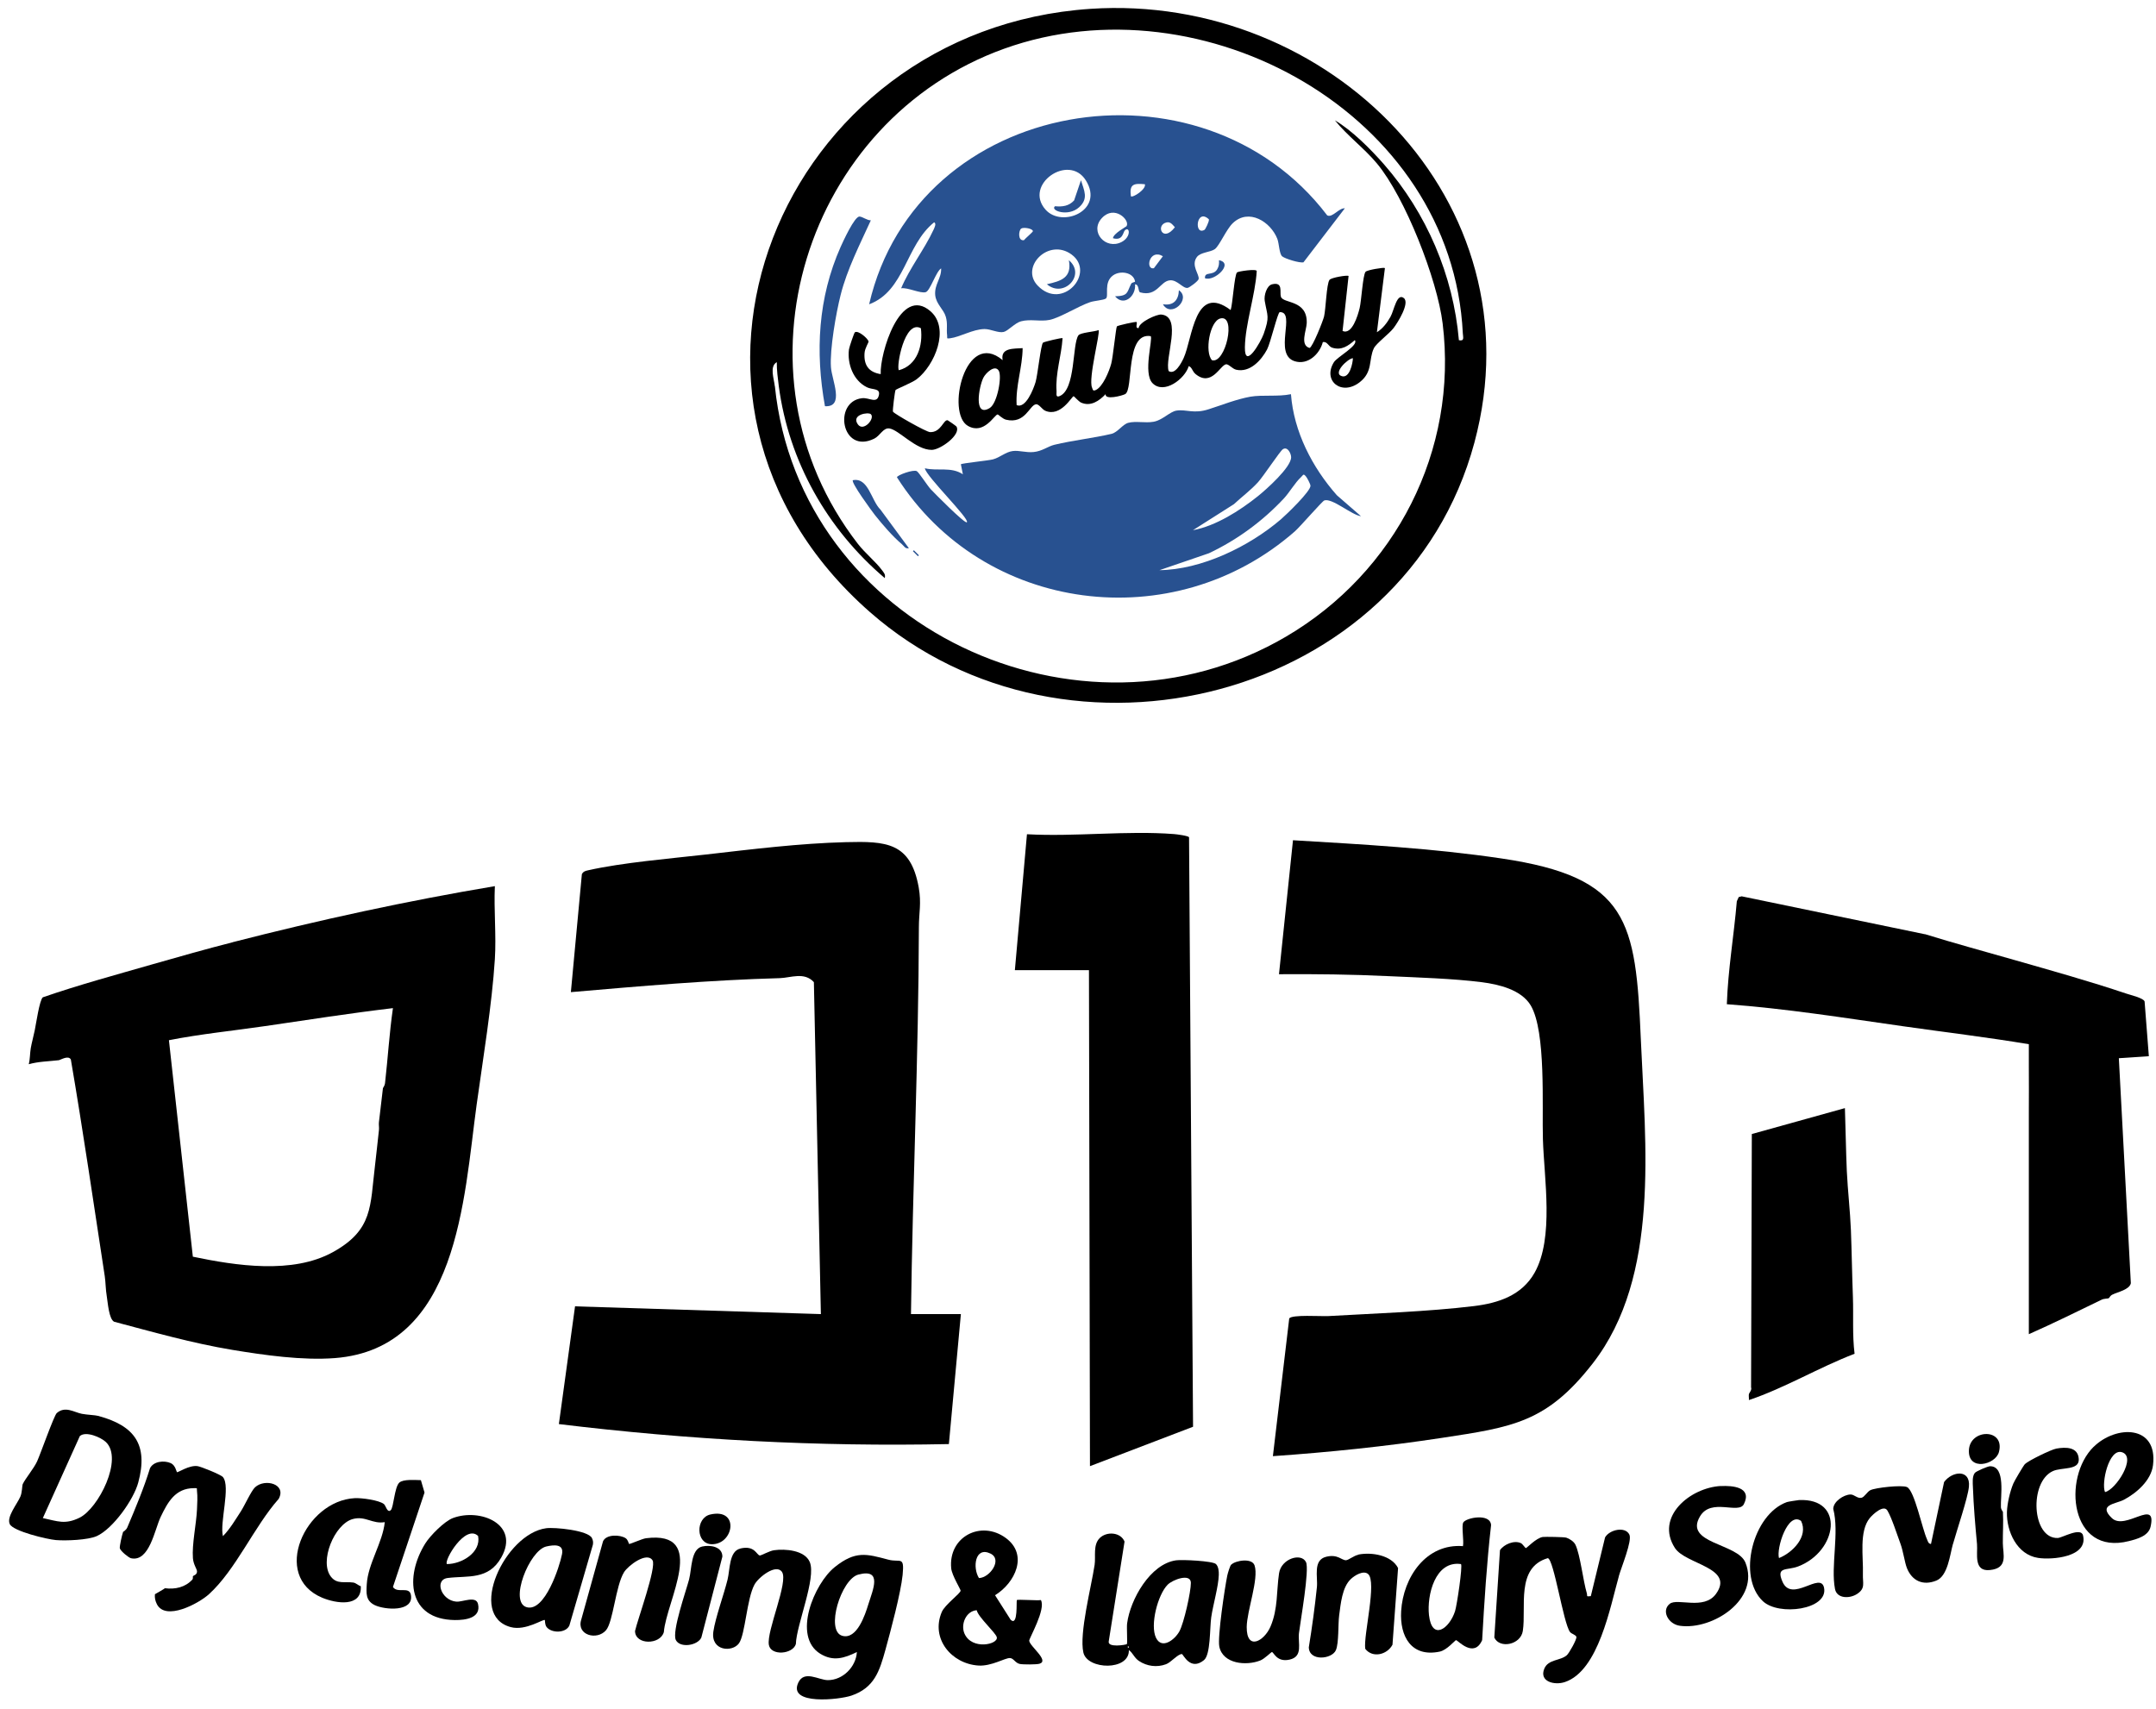 <svg width="193" height="153" viewBox="0 0 193 153" fill="none" xmlns="http://www.w3.org/2000/svg">
<path d="M172.314 83.636C174.955 84.456 177.693 85.195 180.371 85.963C183.706 86.918 187.07 87.858 190.353 88.962C190.726 89.089 191.882 89.358 191.979 89.663L192.36 94.565L189.674 94.744L190.748 114.886C190.636 115.468 189.577 115.669 189.085 115.915C188.898 116.005 188.809 116.214 188.779 116.229C188.667 116.281 188.361 116.251 188.122 116.37C185.966 117.415 183.81 118.482 181.617 119.452C181.61 114.2 181.617 108.948 181.617 103.696C181.617 103.397 181.617 103.099 181.617 102.801C181.617 102.025 181.617 101.249 181.617 100.473C181.617 100.175 181.617 99.876 181.617 99.578C181.617 98.205 181.632 96.832 181.617 95.46C181.617 95.341 181.617 95.221 181.617 95.102C181.602 94.565 181.632 94.028 181.617 93.49C177.872 92.864 174.097 92.416 170.337 91.879C165.1 91.133 159.863 90.297 154.582 89.909C154.686 86.829 155.216 83.762 155.477 80.689L155.648 80.316L155.91 80.249L172.307 83.643L172.314 83.636Z" fill="black"/>
<path d="M20.844 84.352C28.58 82.367 36.413 80.659 44.299 79.338C44.202 81.487 44.433 83.74 44.299 85.874C44.045 89.917 43.232 94.833 42.665 98.921C41.516 107.299 41.024 120.735 29.975 121.593C27.066 121.816 23.664 121.331 20.777 120.854C17.196 120.257 13.72 119.265 10.221 118.34C9.744 118.101 9.654 116.624 9.557 116.05C9.453 115.438 9.46 114.811 9.378 114.259C8.386 107.791 7.446 101.309 6.342 94.856C6.111 94.453 5.424 94.9 5.26 94.923C4.365 95.027 3.455 95.035 2.574 95.281C2.694 94.826 2.679 94.281 2.754 93.848C2.836 93.364 3.007 92.767 3.112 92.237C3.231 91.663 3.537 89.529 3.835 89.29C7.073 88.171 10.385 87.276 13.675 86.329C16.055 85.65 18.435 84.971 20.837 84.359L20.844 84.352ZM23.709 91.871C20.852 92.289 17.957 92.573 15.122 93.132L17.263 112.514C21.113 113.319 26.193 114.103 29.804 112.103C33.414 110.104 33.124 107.97 33.564 104.404C33.698 103.338 33.795 102.256 33.922 101.182C33.952 100.95 33.892 100.697 33.922 100.466C34.041 99.451 34.16 98.436 34.28 97.422C34.28 97.392 34.437 97.22 34.466 96.989C34.72 94.751 34.854 92.491 35.175 90.26C31.348 90.715 27.521 91.312 23.716 91.871H23.709Z" fill="black"/>
<path d="M81.54 117.654H86.016L84.942 129.291C73.245 129.538 61.622 128.911 50.029 127.501L51.476 116.96L73.483 117.654L72.857 87.933C71.999 86.993 70.783 87.545 69.813 87.575C63.569 87.746 57.325 88.291 51.103 88.828L52.088 78.264C52.215 78.026 52.394 77.973 52.64 77.921C55.706 77.227 60.003 76.869 63.218 76.504C67.321 76.034 71.596 75.504 75.721 75.4C79.31 75.31 81.518 75.4 82.242 79.458C82.495 80.875 82.256 81.741 82.256 83.009C82.227 94.572 81.697 106.09 81.548 117.661L81.54 117.654Z" fill="black"/>
<path d="M113.947 130.366L115.409 118.042C115.64 117.683 118.259 117.863 118.871 117.833C123.063 117.594 127.815 117.437 131.941 116.937C134.134 116.669 136.223 115.983 137.372 113.953C139.132 110.828 138.222 105.516 138.118 102.002C138.028 99.085 138.416 92.371 137.029 90.021C136.193 88.612 134.171 88.134 132.664 87.94C130.106 87.612 126.883 87.515 124.257 87.395C121.012 87.239 117.752 87.201 114.492 87.224L115.745 75.228C121.974 75.601 128.248 75.944 134.425 76.862C145.787 78.548 146.428 82.434 146.883 93.05C147.286 102.428 148.629 114.274 142.594 122.048C138.461 127.367 135.417 127.77 129.054 128.739C124.055 129.5 118.99 130.022 113.947 130.373V130.366Z" fill="black"/>
<path d="M90.849 86.858L91.931 74.691C96.205 74.93 100.861 74.348 105.09 74.676C105.322 74.691 106.411 74.833 106.441 74.967L106.799 127.74L97.571 131.268L97.481 86.858H90.856H90.849Z" fill="black"/>
<path d="M156.558 124.815C156.573 124.718 156.849 124.45 156.752 124.211L156.819 101.532L165.152 99.212C165.219 101.092 165.241 102.98 165.323 104.859C165.405 106.583 165.622 108.455 165.689 110.134C165.764 112.066 165.793 114.155 165.868 116.132C165.928 117.825 165.808 119.519 166.017 121.205C162.809 122.435 159.788 124.263 156.558 125.352C156.573 125.181 156.528 124.979 156.558 124.815Z" fill="black"/>
<path d="M10.996 137.169C10.996 137.169 11.287 137.005 11.391 136.766C12.13 135.021 12.868 133.268 13.428 131.455C13.741 130.828 14.696 130.731 15.293 131C15.703 131.186 15.8 131.776 15.838 131.806C15.92 131.865 16.942 131.149 17.695 131.268C17.994 131.313 19.769 132.022 19.956 132.246C20.664 133.096 19.65 136.326 19.956 137.535C20.582 136.901 21.082 136.05 21.567 135.304C21.903 134.782 22.492 133.477 22.828 133.163C23.708 132.343 25.677 132.865 24.946 134.2C22.753 136.669 21.112 140.549 18.702 142.735C17.762 143.585 14.823 145.144 14.047 143.63C13.898 143.331 13.838 143.07 13.868 142.735C14.017 142.645 14.741 142.242 14.763 142.197C15.673 142.317 16.591 142.115 17.218 141.422C17.3 141.332 17.247 141.168 17.27 141.123C17.315 141.049 17.65 141.004 17.635 140.683C17.628 140.459 17.322 140.109 17.27 139.512C17.173 138.251 17.576 136.446 17.635 135.133C17.658 134.678 17.695 133.924 17.635 133.506C17.591 133.223 17.74 133.238 17.367 133.238C15.688 133.238 15.009 134.506 14.383 135.812C13.846 136.931 13.376 139.877 11.727 139.512C11.526 139.467 10.802 138.885 10.727 138.624C10.683 138.467 10.936 137.371 11.011 137.184L10.996 137.169Z" fill="black"/>
<path d="M8.848 126.785C12.049 127.658 13.287 129.351 12.377 132.73C11.966 134.267 10.116 136.863 8.669 137.527C7.878 137.885 5.887 137.96 4.999 137.885C4.215 137.818 1.172 137.095 0.873 136.453C0.575 135.811 1.515 134.692 1.821 133.999C1.992 133.611 1.97 133.029 2.037 132.872C2.268 132.38 3.029 131.477 3.32 130.843C3.626 130.172 4.835 126.733 5.081 126.516C5.842 125.852 6.633 126.449 7.334 126.583C7.789 126.673 8.498 126.688 8.841 126.777L8.848 126.785ZM3.835 135.916C5.155 136.199 5.819 136.52 7.117 135.886C8.818 135.051 11.056 130.612 9.482 129.112C9.035 128.687 7.684 128.098 7.147 128.575L3.835 135.916Z" fill="black"/>
<path d="M174.82 138.243C174.552 139.206 174.365 141.093 173.343 141.511C172.15 141.996 171.165 141.548 170.702 140.392C170.501 139.885 170.374 138.885 170.12 138.199C169.815 137.386 169.359 135.923 168.957 135.245C168.628 134.678 167.659 135.573 167.383 135.908C166.398 137.102 166.816 139.415 166.763 140.929C166.733 141.757 167.017 142.212 166.226 142.72C165.577 143.137 164.436 143.145 164.264 142.264C163.869 140.228 164.667 137.221 164.108 135.095C164.122 134.424 165.04 133.827 165.637 133.805C165.995 133.79 166.264 134.193 166.644 134.096C166.905 134.029 167.136 133.573 167.42 133.424C167.86 133.193 170.255 132.932 170.71 133.141C171.381 133.447 172.075 136.886 172.493 137.796C172.575 137.975 172.605 138.214 172.858 138.236L174.029 132.693C174.753 131.701 176.409 131.514 176.253 133.111C176.156 134.118 175.163 137.027 174.828 138.236L174.82 138.243Z" fill="black"/>
<path d="M187.421 129.538C189.405 127.583 193.18 127.546 192.732 131.179C192.568 132.544 191.255 133.685 190.114 134.282C189.375 134.663 187.779 134.707 189.054 135.923C190.263 137.072 193.098 134.088 192.516 136.684C192.329 137.52 191.307 137.796 190.584 137.975C185.309 139.325 184.593 132.32 187.421 129.53V129.538ZM188.435 133.588C189.39 133.402 191.322 130.418 189.935 130.015C188.778 129.687 188.092 132.79 188.435 133.588Z" fill="black"/>
<path d="M181.267 131.082C181.573 130.776 183.617 129.776 184.087 129.694C184.93 129.545 186.026 129.538 186.086 130.634C186.146 131.664 184.564 131.35 183.774 131.708C181.625 132.671 181.879 137.781 184.206 137.699C184.602 137.684 186.28 136.699 186.467 137.468C186.944 139.407 183.699 139.676 182.446 139.482C180.551 139.198 179.611 137.102 179.656 135.379C179.678 134.618 179.932 133.521 180.23 132.82C180.327 132.581 181.148 131.194 181.267 131.082Z" fill="black"/>
<path d="M179.297 135.379C179.349 136.296 179.282 137.236 179.289 138.161C179.297 139.154 179.804 140.407 178.118 140.571C176.648 140.713 177.051 139.109 176.977 138.243C176.82 136.572 176.671 134.827 176.611 133.148C176.596 132.76 176.536 132.186 176.783 131.873C176.895 131.723 177.946 131.276 178.14 131.276C179.573 131.261 179.065 133.999 179.118 134.946C179.133 135.177 179.304 135.349 179.304 135.379H179.297Z" fill="black"/>
<path d="M178.938 130.008C178.632 131.149 176.156 131.753 176.253 129.828C176.35 127.904 179.513 127.859 178.938 130.008Z" fill="black"/>
<path d="M100.875 147.196C100.942 147.128 100.845 145.704 100.898 145.338C101.181 143.204 102.964 140.019 105.284 139.698C105.806 139.624 108.559 139.75 108.85 140.034C109.081 140.265 109.111 140.675 109.104 140.996C109.074 142.056 108.589 143.667 108.425 144.808C108.29 145.741 108.38 148.143 107.776 148.635C106.545 149.642 105.918 148.091 105.799 148.091C105.426 148.091 104.829 148.837 104.381 149.001C103.568 149.307 102.673 149.187 101.957 148.71C101.524 148.419 101.42 147.994 101.054 147.733C101.114 149.613 97.332 149.508 96.981 147.956C96.593 146.248 97.697 142.056 97.988 140.101C98.1 139.348 97.824 138.311 98.451 137.699C99.077 137.087 100.323 137.177 100.666 138.02L99.256 146.927C99.092 147.561 100.808 147.263 100.875 147.203V147.196ZM104.523 141.884C103.643 142.772 102.927 145.502 103.486 146.643C104.008 147.703 105.165 146.808 105.575 146.062C105.985 145.316 106.612 142.503 106.604 141.712C106.597 140.832 104.978 141.421 104.523 141.884ZM100.965 147.375V147.554C101.084 147.494 101.084 147.434 100.965 147.375Z" fill="black"/>
<path d="M144.92 141.108C144.144 143.846 143.107 149.583 140.086 150.597C139.154 150.911 137.759 150.56 138.244 149.396C138.602 148.538 139.683 148.71 140.265 148.188C140.474 147.994 141.153 146.785 141.116 146.561C141.086 146.375 140.668 146.285 140.541 146.114C139.944 145.308 139.101 139.616 138.557 139.504C135.677 140.34 136.647 143.891 136.319 146.024C136.125 147.27 134.237 147.636 133.767 146.614L134.275 138.788C134.64 138.258 135.55 137.878 136.147 138.161C136.311 138.236 136.52 138.602 136.595 138.602C136.684 138.602 137.498 137.706 138.102 137.609C138.296 137.58 140.026 137.609 140.206 137.669C140.496 137.759 140.884 138.012 141.026 138.296C141.459 139.198 141.712 141.511 142.048 142.645C142.123 142.906 141.944 142.958 142.406 142.906L143.682 137.647C144.07 136.953 145.495 136.632 145.86 137.4C146.121 137.953 145.137 140.317 144.913 141.116L144.92 141.108Z" fill="black"/>
<path d="M90.499 145.047C91.148 145.592 90.961 143.331 91.028 143.257C91.096 143.182 92.841 143.316 93.177 143.257C93.647 144.077 92.118 146.681 92.133 146.897C92.177 147.397 93.96 148.68 93.058 148.956C92.789 149.038 91.595 149.038 91.297 148.979C90.879 148.896 90.737 148.456 90.402 148.449C89.962 148.434 88.753 149.195 87.589 149.12C85.172 148.964 83.292 146.711 84.307 144.323C84.583 143.674 85.941 142.697 85.993 142.421C86.008 142.317 85.217 141.056 85.15 140.422C84.874 137.587 87.821 136.073 90.036 137.699C92.08 139.198 90.872 141.72 89.074 142.824L90.484 145.04L90.499 145.047ZM87.634 141.287C88.604 141.265 89.768 139.624 88.664 139.094C87.269 138.423 87.052 140.37 87.634 141.287ZM87.433 144.167C86.478 144.234 85.978 145.428 86.336 146.256C86.993 147.763 89.38 147.233 89.231 146.584C89.134 146.174 87.567 144.793 87.433 144.167Z" fill="black"/>
<path d="M76.705 147.912C75.571 148.464 74.587 148.777 73.423 148.061C70.909 146.502 72.878 141.78 74.728 140.302C76.578 138.825 77.556 139.116 79.518 139.639C80.592 139.922 80.972 139.258 80.801 141.004C80.637 142.623 79.727 146.024 79.264 147.703C78.734 149.62 78.272 151.112 76.213 151.813C75.139 152.179 70.506 152.694 71.461 150.65C71.998 149.501 73.296 150.426 74.109 150.426C75.445 150.426 76.623 149.247 76.705 147.919V147.912ZM76.84 140.974C75.295 141.377 73.863 146.024 75.4 146.457C76.713 146.823 77.451 144.555 77.727 143.652C78.145 142.317 79.018 140.407 76.84 140.974Z" fill="black"/>
<path d="M37.675 132.514L38.003 133.633L35.175 142.085C35.578 142.705 36.653 141.973 36.787 142.816C37.033 144.338 34.452 144.144 33.549 143.712C32.721 143.309 32.788 142.645 32.833 141.832C32.937 140.011 34.258 138.102 34.444 136.281C33.318 136.468 32.714 135.692 31.572 136.005C29.931 136.46 28.551 139.817 29.633 141.175C30.177 141.862 30.863 141.578 31.632 141.69C31.863 141.72 32.139 141.996 32.296 142.011C32.408 143.928 30.088 143.57 28.842 143.048C24.246 141.116 27.312 134.364 31.759 134.133C32.37 134.103 33.915 134.304 34.37 134.663C34.541 134.797 34.668 135.498 34.981 135.207C35.242 134.961 35.31 133.156 35.742 132.745C36.093 132.417 37.167 132.514 37.667 132.521L37.675 132.514Z" fill="black"/>
<path d="M130.962 138.423C131.059 137.96 130.813 136.595 130.992 136.304C131.253 135.879 133.417 135.453 133.477 136.55C133.089 139.974 132.872 143.406 132.678 146.845C131.947 148.509 130.485 146.845 130.343 146.845C130.254 146.845 129.53 147.74 128.874 147.874C126.337 148.404 125.293 146.502 125.427 144.249C125.614 141.205 127.665 138.169 130.977 138.43L130.962 138.423ZM130.783 140.034C128.463 139.706 127.725 142.831 127.919 144.599C128.18 146.942 129.746 145.83 130.254 144.249C130.418 143.734 130.948 140.191 130.783 140.034Z" fill="black"/>
<path d="M48.774 145.047C48.64 144.928 47.066 146.032 45.73 145.681C41.784 144.637 45.201 137.326 48.886 136.826C49.662 136.722 52.653 137.013 52.989 137.706C53.086 137.9 53.116 138.094 53.071 138.311L50.968 145.539C50.647 146.233 49.379 146.233 48.938 145.681C48.759 145.465 48.797 145.069 48.774 145.047ZM48.901 138.46C47.387 138.81 45.536 143.458 47.155 143.898C48.774 144.338 50.095 140.265 50.311 139.146C50.49 138.229 49.61 138.296 48.901 138.46Z" fill="black"/>
<path d="M56.316 138.229C56.384 138.273 57.473 137.766 57.831 137.721C63.433 137.013 59.636 143.369 59.427 146.121C59.106 147.278 56.868 147.293 56.846 146.032C57.055 145.062 58.793 140.295 58.413 139.698C57.905 138.9 56.227 140.168 55.861 140.765C55.108 141.988 54.892 145.211 54.25 145.957C53.444 146.897 51.579 146.405 52.034 145.002L53.981 137.997C54.265 137.348 55.518 137.393 56.011 137.721C56.234 137.878 56.272 138.199 56.309 138.229H56.316Z" fill="black"/>
<path d="M66.276 138.639C67.589 138.333 67.723 139.243 68.022 139.266C68.141 139.273 68.894 138.848 69.29 138.796C70.29 138.654 72.043 138.788 72.49 139.855C73.087 141.28 71.289 145.495 71.244 147.196C70.968 148.113 69.006 148.277 68.827 147.27C68.604 146.024 70.61 141.615 69.999 140.735C69.469 139.967 67.88 141.228 67.537 141.877C66.85 143.145 66.716 146.315 66.157 147.121C65.56 147.964 63.605 147.822 63.859 146.077C64.038 144.846 64.791 142.787 65.127 141.436C65.358 140.511 65.254 138.878 66.276 138.646V138.639Z" fill="black"/>
<path d="M110.231 140.079C110.596 139.713 112.073 139.459 112.305 140.153C112.708 141.339 111.618 144.212 111.603 145.666C111.589 147.837 113.17 146.934 113.73 145.636C114.416 144.033 114.259 142.444 114.498 140.855C114.692 139.556 116.475 138.989 116.908 139.855C117.236 140.519 116.415 145.114 116.281 146.211C116.169 147.121 116.684 148.315 115.43 148.591C114.274 148.844 114.028 147.912 113.856 147.912C113.789 147.912 113.215 148.509 112.819 148.665C111.581 149.158 109.47 148.993 109.149 147.419C108.978 146.569 109.641 142.138 109.865 141.056C109.91 140.847 110.104 140.183 110.223 140.071L110.231 140.079Z" fill="black"/>
<path d="M154.052 133.051C155.082 132.999 156.865 133.133 156.111 134.663C155.641 135.61 153.194 134.081 152.187 135.752C150.703 138.214 155.537 138.154 156.246 139.9C157.573 143.189 153.321 145.957 150.397 145.562C149.323 145.42 148.703 144.197 149.472 143.592C150.166 143.048 152.53 144.182 153.605 142.712C155.328 140.34 150.889 140.079 149.934 138.594C148.136 135.804 151.307 133.185 154.052 133.044V133.051Z" fill="black"/>
<path d="M121.601 139.183C122.787 138.952 124.555 139.228 125.152 140.392L124.652 147.255C124.182 148.151 122.869 148.479 122.213 147.621C122.041 146.42 123.279 141.601 122.466 140.922C122.041 140.571 121.265 141.049 120.922 141.377C120.139 142.115 120.019 143.6 119.878 144.629C119.773 145.413 119.863 147.084 119.587 147.74C119.236 148.561 117.192 148.77 117.162 147.487C117.453 145.704 117.699 143.898 117.886 142.108C117.983 141.175 117.505 139.668 118.729 139.377C119.751 139.131 120.086 139.691 120.482 139.691C120.713 139.691 121.183 139.28 121.601 139.198V139.183Z" fill="black"/>
<path d="M161.034 134.305C165.182 134.103 164.496 138.892 160.974 140.243C159.952 140.638 158.968 140.22 159.557 141.601C160.393 143.57 162.989 140.638 163.287 142.167C163.66 144.115 159.236 144.711 157.804 143.354C155.499 141.175 156.901 135.58 159.96 134.484C160.034 134.454 160.915 134.312 161.034 134.305ZM159.251 139.497C160.475 139.012 161.907 137.55 161.228 136.17C160.027 135.312 158.997 138.661 159.251 139.497Z" fill="black"/>
<path d="M40.539 135.916C42.986 134.998 46.559 136.468 44.873 139.445C43.724 141.481 41.881 141.056 40.084 141.28C38.853 141.429 39.487 143.287 40.852 143.398C41.411 143.443 42.612 142.839 42.791 143.607C43.083 144.876 41.665 145.055 40.718 145.047C36.525 144.995 36.219 141.168 38.069 138.191C38.517 137.475 39.778 136.207 40.539 135.916ZM40.009 140.034C41.329 140.034 43.083 138.997 42.799 137.52C41.658 136.408 39.703 139.758 40.009 140.034Z" fill="black"/>
<path d="M62.875 138.46C63.583 138.296 64.68 138.482 64.665 139.37L62.785 146.606C62.464 147.33 60.883 147.584 60.502 146.838C60.122 146.092 61.42 142.429 61.688 141.399C61.935 140.452 61.838 138.691 62.867 138.46H62.875Z" fill="black"/>
<path d="M63.59 135.595C66.216 134.998 65.702 138.273 63.725 138.258C62.27 138.243 62.248 135.901 63.59 135.595Z" fill="black"/>
<path d="M97.623 0.791C118.914 -0.619 137.811 17.964 131.985 39.629C125.77 62.74 95.542 70.297 77.876 54.802C56.108 35.705 69.887 2.634 97.623 0.791ZM69.365 34.578C71.573 56.153 96.661 67.843 115.14 56.988C124.92 51.244 130.537 40.337 129.142 28.96C128.665 25.037 125.785 17.651 123.249 14.622C122.115 13.264 120.608 12.153 119.496 10.773C121.026 11.668 122.697 13.354 123.883 14.704C127.702 19.068 130.097 24.663 130.597 30.46C131.112 30.564 130.97 30.214 130.948 29.833C129.985 10.169 107.657 -2.014 89.902 4.357C72.147 10.728 64.866 33.295 76.802 48.7C77.436 49.521 78.414 50.311 78.943 51.035C79.122 51.281 79.279 51.408 79.204 51.759C74.057 47.387 70.61 41.315 69.715 34.571C69.626 33.862 69.529 33.138 69.536 32.422C68.865 32.81 69.29 33.907 69.357 34.571L69.365 34.578Z" fill="black"/>
<path d="M120.392 18.643L116.684 23.485C116.341 23.567 115.05 23.172 114.782 22.955C114.513 22.739 114.506 21.799 114.342 21.381C113.745 19.859 111.79 18.613 110.358 19.979C109.776 20.531 109.164 22 108.747 22.306C108.351 22.59 107.456 22.575 107.135 23.022C106.591 23.776 107.381 24.567 107.299 24.984C107.262 25.171 106.486 25.745 106.315 25.775C105.897 25.85 105.404 25.051 104.748 25.096C103.845 25.156 103.599 26.596 102.07 26.178C101.853 26.118 102.003 25.477 101.607 25.454C101.704 26.521 100.6 27.468 99.817 26.529C101.018 26.499 100.869 26.178 101.257 25.41C101.339 25.253 101.622 25.283 101.607 25.193C101.466 24.387 100.294 24.186 99.638 24.656C98.765 25.283 99.287 26.529 98.996 26.73C98.78 26.879 97.952 26.924 97.571 27.058C96.505 27.424 94.893 28.446 93.961 28.64C93.133 28.811 92.237 28.543 91.402 28.767C90.857 28.908 90.238 29.632 89.843 29.721C89.365 29.833 88.679 29.453 88.127 29.46C87.082 29.475 85.963 30.169 85.046 30.288C84.688 30.333 84.815 30.281 84.785 30.027C84.71 29.46 84.852 28.99 84.665 28.356C84.471 27.685 83.8 27.23 83.718 26.424C83.629 25.469 84.285 24.932 84.248 24.029C83.793 24.305 83.263 26.036 82.875 26.155C82.397 26.305 81.256 25.715 80.667 25.812C81.42 24.015 82.763 22.314 83.569 20.568C83.643 20.396 83.852 20.016 83.621 19.904C81.062 21.956 81.01 26.051 77.802 27.245C82.099 8.654 107.538 4.447 118.81 19.285C119.288 19.523 119.862 18.584 120.414 18.651L120.392 18.643ZM93.595 18.77C95.072 20.441 98.892 18.845 97.198 16.144C95.669 13.705 91.603 16.525 93.595 18.77ZM102.488 16.495C101.503 16.405 101.085 16.465 101.234 17.569C101.391 17.741 102.622 16.942 102.488 16.495ZM100.854 20.232C101.16 19.703 99.757 18.308 98.631 19.531C97.504 20.754 98.981 22.403 100.406 21.665C101.287 21.202 101.13 20.24 100.705 20.613C100.518 20.777 100.54 21.582 99.63 21.329C99.66 20.904 100.817 20.307 100.861 20.232H100.854ZM107.829 20.575C107.896 20.538 108.262 19.822 108.217 19.635C107.09 18.584 106.859 21.135 107.829 20.575ZM104.405 19.919C103.428 20.165 104.077 21.769 105.173 20.344C104.964 20.128 104.785 19.822 104.405 19.919ZM91.417 20.463C91.193 20.605 91.081 21.582 91.656 21.508C91.782 21.344 92.454 20.784 92.461 20.702C92.476 20.471 91.641 20.314 91.417 20.463ZM92.886 25.566C95.102 27.886 98.123 24.417 95.93 22.791C93.871 21.269 91.297 23.903 92.886 25.566ZM104.099 22.94C102.876 22.224 102.502 24.186 103.293 24.015L104.099 22.94Z" fill="#285190"/>
<path d="M115.564 35.294C115.818 38.651 117.467 41.844 119.675 44.343L121.831 46.216C121.003 46.119 119.257 44.567 118.548 44.806C118.369 44.865 116.392 47.148 115.922 47.566C105.068 57.1 88.037 54.922 80.293 42.732C80.3 42.545 81.778 42.001 82.076 42.187C82.277 42.314 83.023 43.493 83.329 43.814C83.59 44.097 86.388 46.932 86.552 46.76C86.835 46.469 82.882 42.627 82.792 41.926C83.956 42.202 85.12 41.762 86.194 42.463L86.015 41.568C86.119 41.471 88.469 41.24 88.887 41.128C89.528 40.956 90.013 40.464 90.662 40.382C91.237 40.307 91.826 40.539 92.528 40.471C93.296 40.397 93.781 39.972 94.385 39.822C96.019 39.427 97.914 39.218 99.495 38.845C100.055 38.711 100.502 37.98 101.01 37.853C101.674 37.681 102.517 37.89 103.248 37.763C104.061 37.629 104.71 36.861 105.307 36.764C106.202 36.622 106.851 37.085 108.209 36.637C109.335 36.271 110.745 35.727 111.924 35.518C113.013 35.331 114.4 35.533 115.549 35.294H115.564ZM106.791 47.469C108.828 47.096 110.991 45.716 112.603 44.425C113.349 43.828 115.587 41.837 115.579 40.934C115.579 40.628 115.273 39.942 114.841 40.218C114.58 40.389 113.095 42.65 112.61 43.179C111.946 43.903 111.17 44.477 110.454 45.142L106.791 47.469ZM103.747 51.05C107.552 51.013 111.812 48.939 114.669 46.492C115.161 46.066 117.355 43.963 117.31 43.478C117.295 43.321 117.012 42.777 116.9 42.65C116.653 42.366 116.676 42.53 116.452 42.732C115.952 43.187 115.422 44.097 114.938 44.619C113.035 46.656 110.745 48.342 108.216 49.535L103.747 51.065V51.05Z" fill="#285190"/>
<path d="M123.973 24.015L123.257 29.744C123.779 29.43 124.182 28.886 124.473 28.364C124.794 27.797 125.04 26.178 125.674 26.693C126.211 27.133 125.137 28.863 124.756 29.363C124.354 29.893 123.197 30.744 122.988 31.176C122.496 32.198 122.921 33.273 121.728 34.212C120.094 35.496 118.371 34.086 119.408 32.429C119.713 31.945 121.653 30.922 121.28 30.453C120.683 30.967 120.109 31.392 119.258 31.131C118.915 31.027 118.811 30.535 118.415 30.632C118.132 31.706 117.073 32.713 115.894 32.34C113.947 31.721 116.058 27.894 114.559 27.946C114.379 27.946 113.73 30.714 113.425 31.288C112.91 32.258 111.888 33.384 110.657 33.101C110.314 33.019 109.978 32.579 109.747 32.616C109.225 32.706 108.456 34.66 107.031 33.496C106.725 33.25 106.711 32.87 106.412 32.78C106.076 33.922 104.196 35.346 103.174 34.309C102.294 33.414 103.234 30.318 103.003 30.095C100.713 29.729 101.488 34.891 100.72 35.287C100.429 35.436 98.892 35.839 98.974 35.287C98.392 35.898 97.639 36.421 96.781 36.048C96.55 35.943 96.154 35.473 96.11 35.473C95.953 35.473 94.953 37.383 93.558 36.771C93.275 36.644 92.999 36.152 92.73 36.197C92.148 36.294 91.775 37.987 90.06 37.577C89.746 37.502 89.373 37.107 89.306 37.107C89.03 37.107 88.098 38.965 86.643 38.129C84.666 37.002 86.397 29.423 89.754 32.243C89.545 31.124 90.731 31.228 91.544 31.169C91.529 32.892 90.903 34.548 91.007 36.271C91.82 36.615 92.507 34.854 92.701 34.212C92.887 33.601 93.17 30.84 93.372 30.676C93.469 30.602 95.058 30.214 95.118 30.281C95.02 31.855 94.461 33.444 94.58 35.026C94.595 35.219 94.476 35.622 94.849 35.466C96.311 34.869 95.968 30.848 96.535 30.027C96.707 29.774 97.975 29.706 98.34 29.557C98.519 29.759 97.4 33.899 97.758 34.705C97.826 34.854 97.803 35.041 98.072 34.929C98.721 34.653 99.295 33.228 99.474 32.564C99.631 31.989 99.892 29.363 99.981 29.222C100.026 29.147 101.69 28.767 101.75 28.834C101.832 28.923 101.578 29.43 101.929 29.371C101.973 28.834 103.555 28.117 103.965 28.162C105.868 28.356 104.241 32.064 104.614 33.22C105.181 33.593 105.748 32.511 105.957 32.056C106.763 30.288 106.927 25.328 110.165 27.759C110.344 27.245 110.5 24.596 110.739 24.387C110.851 24.291 112.492 24.044 112.5 24.268C112.373 26.402 111.47 29.02 111.44 31.094C111.41 33.168 112.865 30.609 113.119 29.901C113.678 28.311 113.454 28.334 113.216 26.939C113.134 26.476 113.38 25.574 113.872 25.454C114.894 25.208 114.536 26.163 114.663 26.566C114.872 27.207 117.035 26.812 116.976 28.923C116.953 29.58 116.341 30.9 117.229 31.154C117.498 31.087 118.438 28.722 118.527 28.334C118.684 27.67 118.744 25.439 119.012 25.059C119.161 24.85 120.624 24.611 120.721 24.708L120.183 29.632C121.034 30.012 121.556 28.229 121.713 27.58C121.869 26.931 121.996 24.663 122.235 24.343C122.362 24.164 123.884 23.932 123.943 23.992L123.973 24.015ZM109.239 28.513C108.285 28.759 107.822 31.534 108.493 32.25C109.702 32.608 110.717 28.132 109.239 28.513ZM121.109 32.071C120.653 32.094 119.251 33.444 120.131 33.683C120.81 33.869 121.094 32.549 121.109 32.071ZM89.396 33.175C89.045 32.623 88.239 33.399 88.03 33.817C87.628 34.615 87.128 37.42 88.597 36.532C89.284 36.115 89.716 33.683 89.403 33.183L89.396 33.175Z" fill="black"/>
<path d="M79.958 36.876C80.063 37.055 82.897 38.674 83.256 38.688C84.248 38.726 84.457 37.54 84.837 37.629C84.882 37.644 85.598 38.144 85.62 38.189C86.053 38.92 84.188 40.263 83.42 40.278C81.98 40.3 80.48 38.487 79.615 38.36C79.063 38.278 78.779 39.017 78.265 39.27C75.326 40.725 74.542 35.951 77.168 35.652C77.817 35.578 78.496 36.182 78.675 35.384C78.824 34.727 78.093 34.921 77.593 34.667C76.385 34.063 75.833 32.586 75.997 31.281C76.027 31.072 76.459 29.796 76.527 29.751C76.832 29.542 77.713 30.333 77.75 30.572C77.765 30.676 77.422 31.161 77.392 31.609C77.317 32.683 77.757 33.325 78.839 33.496C78.75 31.669 80.577 25.492 83.3 27.871C85.061 29.408 83.673 32.72 82.062 33.951C81.644 34.272 80.227 34.832 80.167 34.921C80.107 35.011 79.884 36.779 79.936 36.868L79.958 36.876ZM82.435 29.386C80.965 28.595 80.212 32.862 80.466 33.146C82.114 32.713 82.636 30.93 82.435 29.386ZM77.959 37.085C77.743 36.868 76.176 37.114 76.788 37.987C77.287 38.703 78.354 37.472 77.959 37.085Z" fill="black"/>
<path d="M77.959 19.718C76.989 21.851 75.825 24.119 75.251 26.409C74.84 28.035 74.273 31.266 74.385 32.877C74.46 34.019 75.638 36.48 73.848 36.368C72.968 31.504 73.229 26.655 75.251 22.105C75.467 21.627 76.496 19.359 76.944 19.389C77.228 19.404 77.623 19.74 77.966 19.725L77.959 19.718Z" fill="#285190"/>
<path d="M81.361 49.081C81.025 49.155 80.936 48.894 80.734 48.722C79.929 48.051 78.981 46.947 78.325 46.119C78.071 45.798 76.147 43.18 76.348 42.993C77.743 42.724 77.982 44.813 78.817 45.627L81.361 49.081Z" fill="#285190"/>
<path d="M104.1 27.237C105.032 27.394 105.502 26.879 105.532 25.984C106.666 26.767 104.838 28.528 104.1 27.237Z" fill="#285190"/>
<path d="M107.866 24.91C107.821 24.268 108.575 24.731 108.955 24.119C109.119 23.85 109.142 23.604 109.119 23.298C110.492 23.552 108.717 25.238 107.866 24.91Z" fill="#285190"/>
<path d="M81.808 49.266L81.723 49.351L82.171 49.799L82.256 49.715L81.808 49.266Z" fill="#285190"/>
<path d="M94.438 18.464C95.101 18.524 95.683 18.457 96.153 17.942L96.765 16.137C97.049 17.077 97.466 17.77 96.594 18.561C95.624 19.442 93.975 18.852 94.438 18.464Z" fill="#285190"/>
<path d="M93.715 25.447C95.005 25.163 95.968 24.858 95.684 23.298C97.251 24.619 95.214 26.737 93.715 25.447Z" fill="#285190"/>
</svg>
